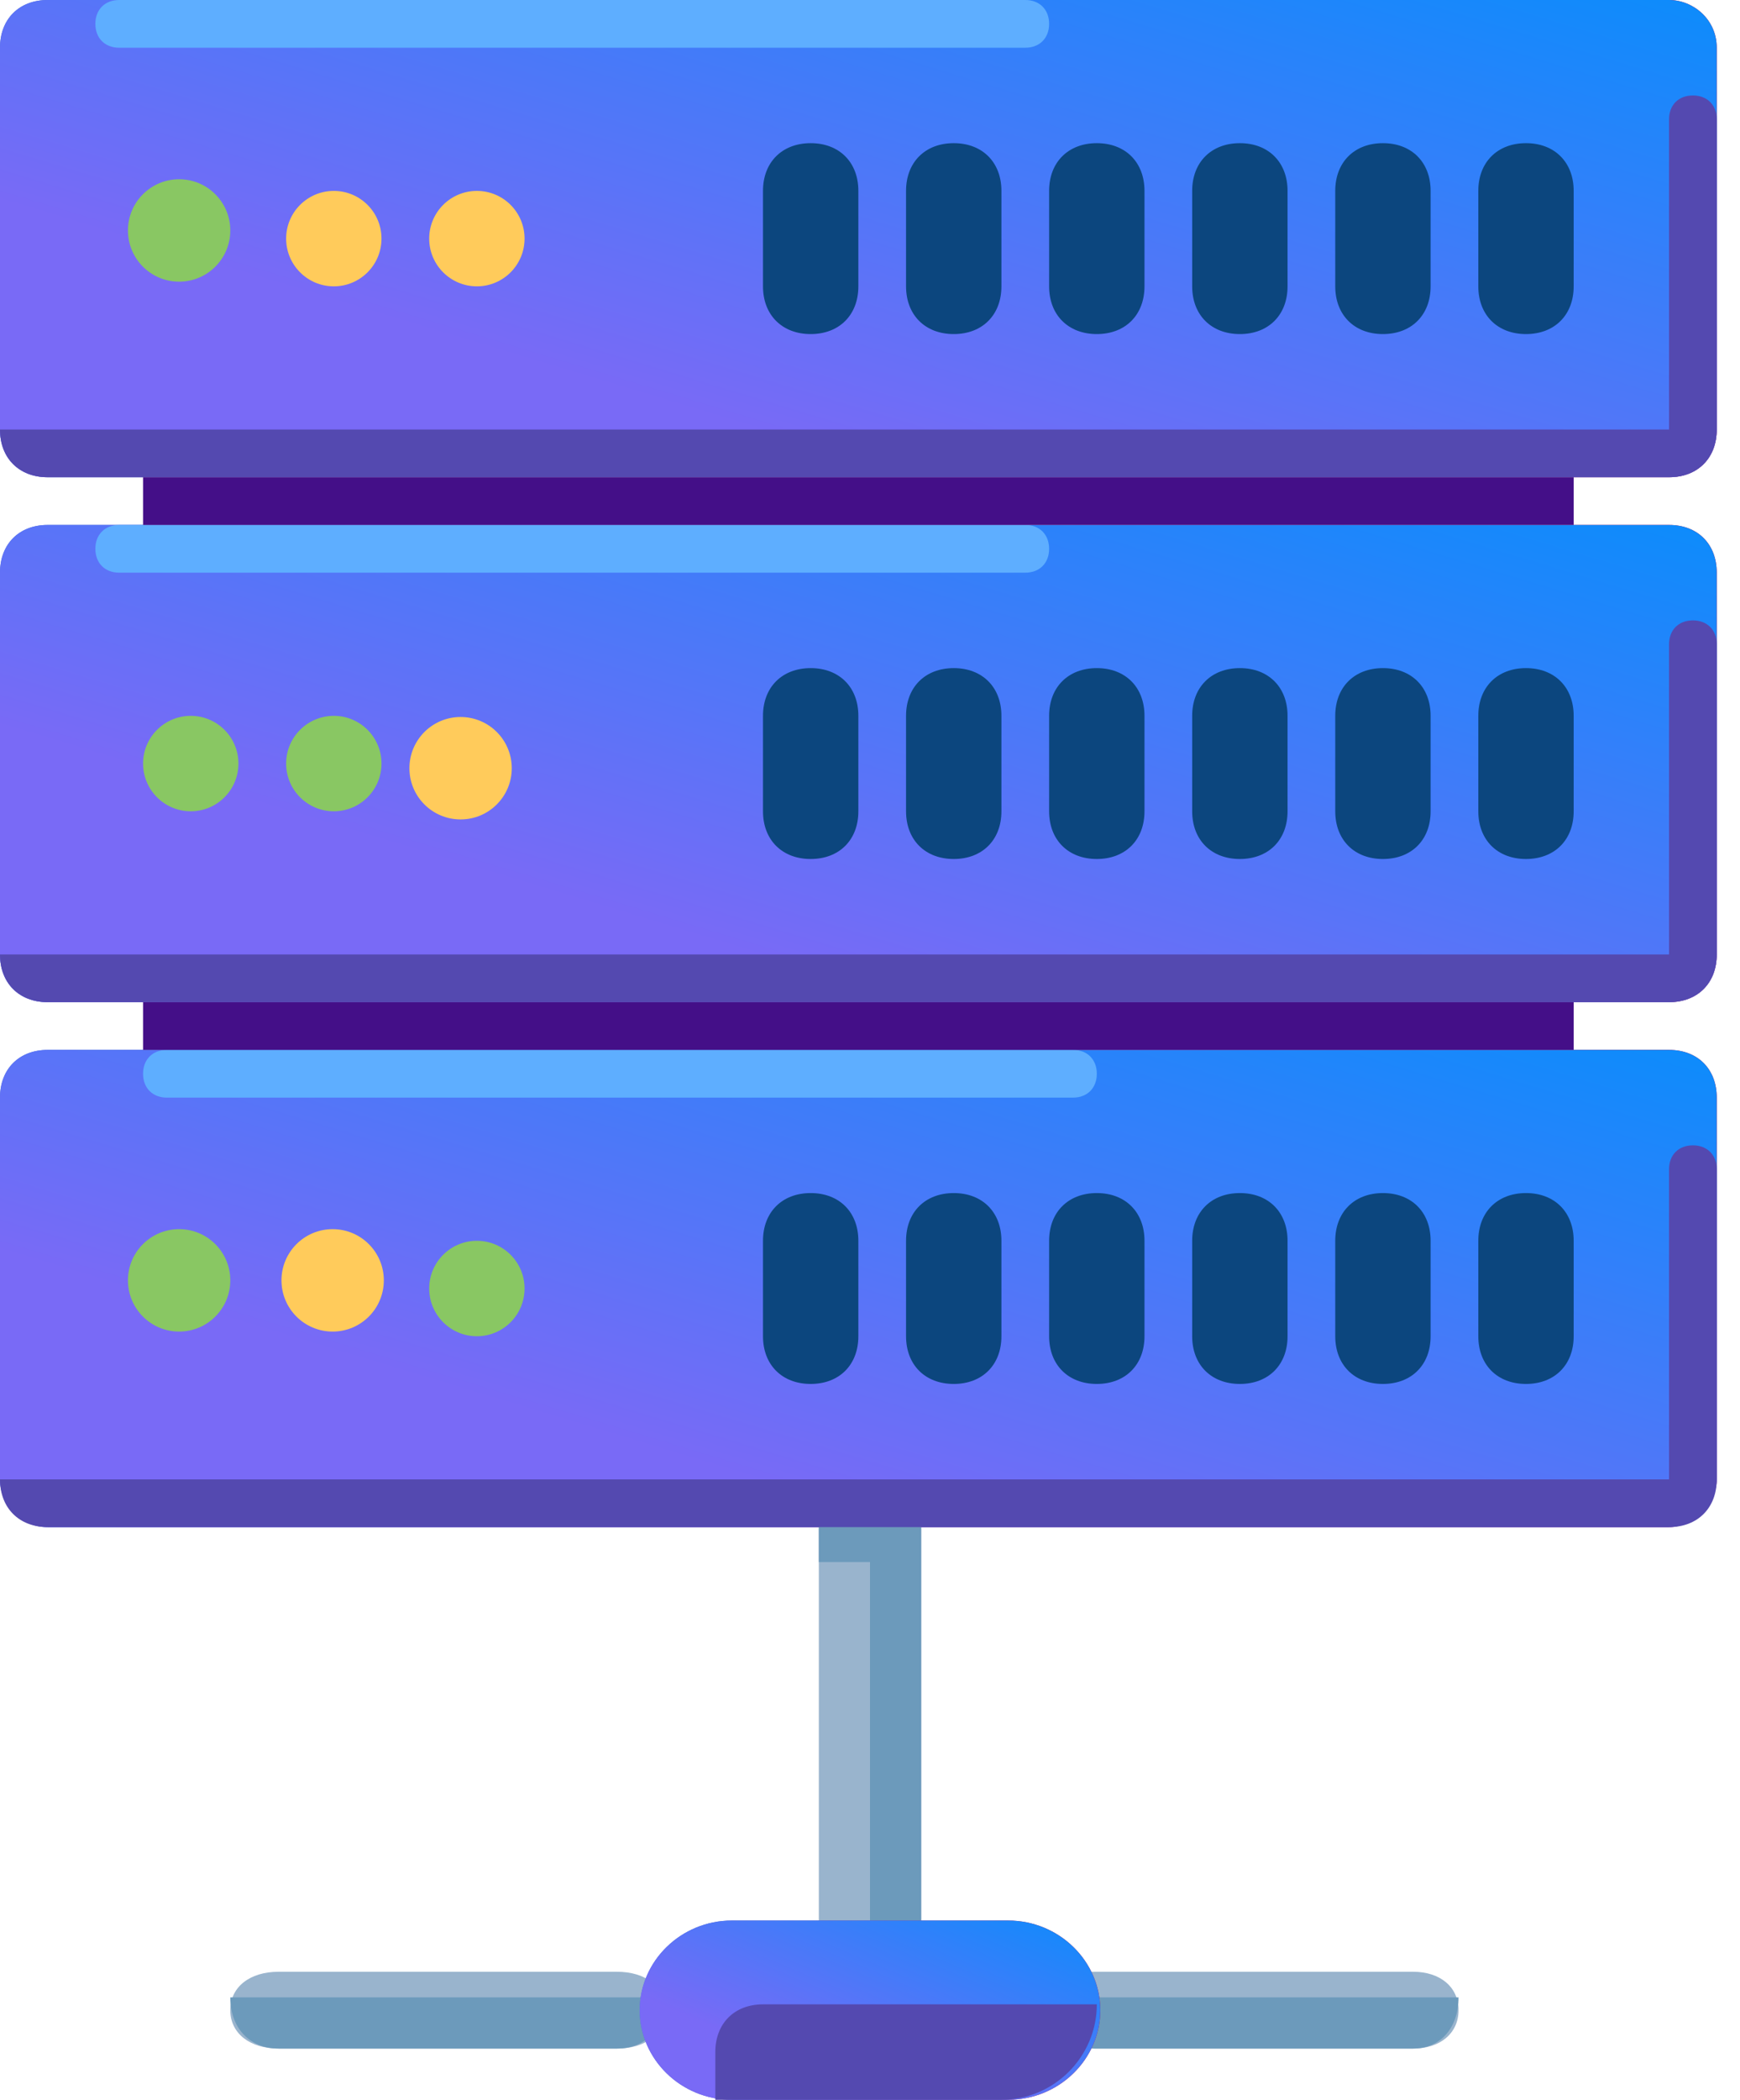 <svg width="68" height="82" viewBox="0 0 68 82" fill="none" xmlns="http://www.w3.org/2000/svg">
<path d="M24.111 80H10.889C9.755 80 9 79.4 9 78.5C9 77.6 9.756 77 10.889 77H24.111C25.244 77 26 77.6 26 78.5C26 79.4 25.244 80 24.111 80Z" fill="#99B4CD"/>
<path d="M10.889 80H24.111C25.244 80 26 79.2 26 78H9C9 79.2 9.756 80 10.889 80Z" fill="#6C9ABB"/>
<path d="M34 77C32.8 77 32 76.236 32 75.091V57.909C32 56.764 32.8 56 34 56C35.2 56 36 56.764 36 57.909V75.091C36 76.236 35.2 77 34 77Z" fill="#99B4CD"/>
<path d="M67.091 22.364V37.273C67.091 38.391 66.346 39.136 65.228 39.136H1.864C0.746 39.136 0 38.391 0 37.273V22.364C0 21.245 0.746 20.5 1.864 20.5H65.227C66.346 20.5 67.091 21.245 67.091 22.364Z" fill="url(#paint0_linear)"/>
<path d="M67.091 22.364V37.273C67.091 38.391 66.346 39.136 65.228 39.136H1.864C0.746 39.136 0 38.391 0 37.273V22.364C0 21.245 0.746 20.5 1.864 20.5H65.227C66.346 20.5 67.091 21.245 67.091 22.364Z" fill="url(#paint1_linear)"/>
<path d="M67.091 1.864V16.773C67.091 17.891 66.345 18.636 65.227 18.636H1.864C0.745 18.636 2.57988e-08 17.891 2.57988e-08 16.773V1.864C-0 0.746 0.745 0 1.864 0H65.227C66.159 0 67.091 0.746 67.091 1.864Z" fill="url(#paint2_linear)"/>
<path d="M67.091 1.864V16.773C67.091 17.891 66.345 18.636 65.227 18.636H1.864C0.745 18.636 2.57988e-08 17.891 2.57988e-08 16.773V1.864C-0 0.746 0.745 0 1.864 0H65.227C66.159 0 67.091 0.746 67.091 1.864Z" fill="url(#paint3_linear)"/>
<path d="M67.091 42.864V57.773C67.091 58.705 66.159 59.636 65.228 59.636H1.864C0.746 59.636 0 58.705 0 57.773V42.864C0 41.745 0.746 41 1.864 41H65.227C66.346 41 67.091 41.745 67.091 42.864Z" fill="url(#paint4_linear)"/>
<path d="M67.091 42.864V57.773C67.091 58.705 66.159 59.636 65.228 59.636H1.864C0.746 59.636 0 58.705 0 57.773V42.864C0 41.745 0.746 41 1.864 41H65.227C66.346 41 67.091 41.745 67.091 42.864Z" fill="url(#paint5_linear)"/>
<path d="M55.222 80H42.778C41.711 80 41 79.4 41 78.5C41 77.6 41.711 77 42.778 77H55.222C56.289 77 57 77.6 57 78.5C57 79.4 56.289 80 55.222 80Z" fill="#99B4CD"/>
<path d="M31.682 13.046C30.564 13.046 29.818 12.3 29.818 11.182V7.454C29.818 6.336 30.564 5.591 31.682 5.591C32.8 5.591 33.545 6.336 33.545 7.454V11.182C33.545 12.3 32.8 13.046 31.682 13.046Z" fill="#0C467E"/>
<path d="M37.273 13.046C36.154 13.046 35.409 12.3 35.409 11.182V7.454C35.409 6.336 36.155 5.591 37.273 5.591C38.391 5.591 39.136 6.336 39.136 7.454V11.182C39.136 12.3 38.391 13.046 37.273 13.046Z" fill="#0C467E"/>
<path d="M42.864 13.046C41.746 13.046 41 12.3 41 11.182V7.454C41 6.336 41.746 5.591 42.864 5.591C43.982 5.591 44.727 6.336 44.727 7.454V11.182C44.727 12.3 43.982 13.046 42.864 13.046Z" fill="#0C467E"/>
<path d="M48.455 13.046C47.336 13.046 46.591 12.3 46.591 11.182V7.454C46.591 6.336 47.337 5.591 48.455 5.591C49.573 5.591 50.318 6.336 50.318 7.454V11.182C50.318 12.3 49.573 13.046 48.455 13.046Z" fill="#0C467E"/>
<path d="M54.045 13.046C52.927 13.046 52.182 12.3 52.182 11.182V7.454C52.182 6.336 52.927 5.591 54.045 5.591C55.164 5.591 55.909 6.336 55.909 7.454V11.182C55.909 12.3 55.164 13.046 54.045 13.046Z" fill="#0C467E"/>
<path d="M59.636 13.046C58.518 13.046 57.773 12.3 57.773 11.182V7.454C57.773 6.336 58.518 5.591 59.636 5.591C60.755 5.591 61.5 6.336 61.5 7.454V11.182C61.5 12.3 60.755 13.046 59.636 13.046Z" fill="#0C467E"/>
<path d="M31.682 33.545C30.564 33.545 29.818 32.8 29.818 31.682V27.954C29.818 26.836 30.564 26.091 31.682 26.091C32.8 26.091 33.545 26.836 33.545 27.954V31.682C33.545 32.8 32.8 33.545 31.682 33.545Z" fill="#0C467E"/>
<path d="M37.273 33.545C36.154 33.545 35.409 32.8 35.409 31.682V27.954C35.409 26.836 36.155 26.091 37.273 26.091C38.391 26.091 39.136 26.836 39.136 27.954V31.682C39.136 32.8 38.391 33.545 37.273 33.545Z" fill="#0C467E"/>
<path d="M42.864 33.545C41.746 33.545 41 32.8 41 31.682V27.954C41 26.836 41.746 26.091 42.864 26.091C43.982 26.091 44.727 26.836 44.727 27.954V31.682C44.727 32.8 43.982 33.545 42.864 33.545Z" fill="#0C467E"/>
<path d="M48.455 33.545C47.336 33.545 46.591 32.8 46.591 31.682V27.954C46.591 26.836 47.337 26.091 48.455 26.091C49.573 26.091 50.318 26.836 50.318 27.954V31.682C50.318 32.8 49.573 33.545 48.455 33.545Z" fill="#0C467E"/>
<path d="M54.045 33.545C52.927 33.545 52.182 32.8 52.182 31.682V27.954C52.182 26.836 52.927 26.091 54.045 26.091C55.164 26.091 55.909 26.836 55.909 27.954V31.682C55.909 32.8 55.164 33.545 54.045 33.545Z" fill="#0C467E"/>
<path d="M59.636 33.545C58.518 33.545 57.773 32.8 57.773 31.682V27.954C57.773 26.836 58.518 26.091 59.636 26.091C60.755 26.091 61.5 26.836 61.5 27.954V31.682C61.5 32.8 60.755 33.545 59.636 33.545Z" fill="#0C467E"/>
<path d="M31.682 54.045C30.564 54.045 29.818 53.3 29.818 52.182V48.454C29.818 47.336 30.564 46.591 31.682 46.591C32.8 46.591 33.545 47.336 33.545 48.454V52.182C33.545 53.3 32.8 54.045 31.682 54.045Z" fill="#0C467E"/>
<path d="M37.273 54.045C36.154 54.045 35.409 53.3 35.409 52.182V48.454C35.409 47.336 36.155 46.591 37.273 46.591C38.391 46.591 39.136 47.336 39.136 48.454V52.182C39.136 53.3 38.391 54.045 37.273 54.045Z" fill="#0C467E"/>
<path d="M42.864 54.045C41.746 54.045 41 53.3 41 52.182V48.454C41 47.336 41.746 46.591 42.864 46.591C43.982 46.591 44.727 47.336 44.727 48.454V52.182C44.727 53.3 43.982 54.045 42.864 54.045Z" fill="#0C467E"/>
<path d="M48.455 54.045C47.336 54.045 46.591 53.3 46.591 52.182V48.454C46.591 47.336 47.337 46.591 48.455 46.591C49.573 46.591 50.318 47.336 50.318 48.454V52.182C50.318 53.3 49.573 54.045 48.455 54.045Z" fill="#0C467E"/>
<path d="M54.045 54.045C52.927 54.045 52.182 53.3 52.182 52.182V48.454C52.182 47.336 52.927 46.591 54.045 46.591C55.164 46.591 55.909 47.336 55.909 48.454V52.182C55.909 53.3 55.164 54.045 54.045 54.045Z" fill="#0C467E"/>
<path d="M59.636 54.045C58.518 54.045 57.773 53.3 57.773 52.182V48.454C57.773 47.336 58.518 46.591 59.636 46.591C60.755 46.591 61.5 47.336 61.5 48.454V52.182C61.5 53.3 60.755 54.045 59.636 54.045Z" fill="#0C467E"/>
<path d="M7 52C8.105 52 9 51.105 9 50C9 48.895 8.105 48 7 48C5.895 48 5 48.895 5 50C5 51.105 5.895 52 7 52Z" fill="#89C763"/>
<path d="M13 52C14.105 52 15 51.105 15 50C15 48.895 14.105 48 13 48C11.895 48 11 48.895 11 50C11 51.105 11.895 52 13 52Z" fill="#FFCB5B"/>
<path d="M18.637 52.182C19.666 52.182 20.5 51.347 20.5 50.318C20.5 49.289 19.666 48.455 18.637 48.455C17.608 48.455 16.773 49.289 16.773 50.318C16.773 51.347 17.608 52.182 18.637 52.182Z" fill="#89C763"/>
<path d="M7.455 31.682C8.484 31.682 9.318 30.847 9.318 29.818C9.318 28.789 8.484 27.955 7.455 27.955C6.426 27.955 5.591 28.789 5.591 29.818C5.591 30.847 6.426 31.682 7.455 31.682Z" fill="#89C763"/>
<path d="M13.046 31.682C14.075 31.682 14.909 30.847 14.909 29.818C14.909 28.789 14.075 27.955 13.046 27.955C12.017 27.955 11.182 28.789 11.182 29.818C11.182 30.847 12.017 31.682 13.046 31.682Z" fill="#89C763"/>
<path d="M18 32C19.105 32 20 31.105 20 30C20 28.895 19.105 28 18 28C16.895 28 16 28.895 16 30C16 31.105 16.895 32 18 32Z" fill="#FFCB5B"/>
<path d="M7 11C8.105 11 9 10.105 9 9C9 7.895 8.105 7 7 7C5.895 7 5 7.895 5 9C5 10.105 5.895 11 7 11Z" fill="#89C763"/>
<path d="M13.046 11.182C14.075 11.182 14.909 10.347 14.909 9.318C14.909 8.289 14.075 7.455 13.046 7.455C12.017 7.455 11.182 8.289 11.182 9.318C11.182 10.347 12.017 11.182 13.046 11.182Z" fill="#FFCB5B"/>
<path d="M18.637 11.182C19.666 11.182 20.5 10.347 20.5 9.318C20.5 8.289 19.666 7.455 18.637 7.455C17.608 7.455 16.773 8.289 16.773 9.318C16.773 10.347 17.608 11.182 18.637 11.182Z" fill="#FFCB5B"/>
<path d="M32 59V61H34V75H36V61V59H32Z" fill="#6C9ABB"/>
<path d="M41.932 42.864H6.523C5.964 42.864 5.591 42.491 5.591 41.932C5.591 41.373 5.964 41 6.523 41H41.932C42.491 41 42.864 41.373 42.864 41.932C42.864 42.491 42.491 42.864 41.932 42.864Z" fill="#5EAEFF"/>
<path d="M40.068 22.364H4.659C4.1 22.364 3.727 21.991 3.727 21.432C3.727 20.873 4.1 20.5 4.659 20.5H40.068C40.627 20.5 41 20.873 41 21.432C41 21.991 40.627 22.364 40.068 22.364Z" fill="#5EAEFF"/>
<path d="M40.068 1.864H4.659C4.1 1.864 3.727 1.491 3.727 0.932C3.727 0.373 4.1 0 4.659 0H40.068C40.627 0 41 0.373 41 0.932C41 1.491 40.627 1.864 40.068 1.864Z" fill="#5EAEFF"/>
<path d="M42.778 80H55.222C56.289 80 57 79.2 57 78H41C41 79.2 41.711 80 42.778 80Z" fill="#6C9ABB"/>
<path d="M39.4 82H28.6C26.62 82 25 80.425 25 78.5C25 76.575 26.62 75 28.6 75H39.4C41.38 75 43 76.575 43 78.5C43 80.425 41.38 82 39.4 82Z" fill="url(#paint6_linear)"/>
<path d="M39.4 82H28.6C26.62 82 25 80.425 25 78.5C25 76.575 26.62 75 28.6 75H39.4C41.38 75 43 76.575 43 78.5C43 80.425 41.38 82 39.4 82Z" fill="url(#paint7_linear)"/>
<path d="M39.136 82H27.955V80.136C27.955 79.018 28.7 78.273 29.818 78.273H42.864C42.864 80.323 41.186 82 39.136 82Z" fill="#5449B0"/>
<path d="M66.159 3.728C65.6 3.728 65.227 4.1 65.227 4.659V16.773H0C0 17.891 0.746 18.637 1.864 18.637H65.227C66.345 18.637 67.091 17.891 67.091 16.773V4.659C67.091 4.1 66.718 3.728 66.159 3.728Z" fill="#5449B0"/>
<path d="M66.159 24.227C65.6 24.227 65.227 24.6 65.227 25.159V37.273H0C0 38.391 0.746 39.136 1.864 39.136H65.227C66.345 39.136 67.091 38.391 67.091 37.273V25.159C67.091 24.6 66.718 24.227 66.159 24.227Z" fill="#5449B0"/>
<path d="M66.159 44.727C65.6 44.727 65.227 45.1 65.227 45.659V57.773H0C0 58.891 0.746 59.636 1.864 59.636H65.227C66.345 59.636 67.091 58.891 67.091 57.773V45.659C67.091 45.1 66.718 44.727 66.159 44.727Z" fill="#5449B0"/>
<path d="M61.5 39.137H5.591V41H61.5V39.137Z" fill="#440F88"/>
<path d="M61.5 18.637H5.591V20.5H61.5V18.637Z" fill="#440F88"/>
<defs>
<linearGradient id="paint0_linear" x1="63.032" y1="8.441" x2="-8.881" y2="22.95" gradientUnits="userSpaceOnUse">
<stop stop-color="#D80027"/>
<stop offset="1" stop-color="#3681E6"/>
</linearGradient>
<linearGradient id="paint1_linear" x1="67.091" y1="18.67" x2="58.305" y2="47.728" gradientUnits="userSpaceOnUse">
<stop stop-color="#058EFC"/>
<stop offset="0.945" stop-color="#796AF6"/>
</linearGradient>
<linearGradient id="paint2_linear" x1="63.031" y1="-12.059" x2="-8.881" y2="2.45" gradientUnits="userSpaceOnUse">
<stop stop-color="#D80027"/>
<stop offset="1" stop-color="#3681E6"/>
</linearGradient>
<linearGradient id="paint3_linear" x1="67.091" y1="-1.83" x2="58.305" y2="27.228" gradientUnits="userSpaceOnUse">
<stop stop-color="#058EFC"/>
<stop offset="0.945" stop-color="#796AF6"/>
</linearGradient>
<linearGradient id="paint4_linear" x1="63.032" y1="28.941" x2="-8.881" y2="43.45" gradientUnits="userSpaceOnUse">
<stop stop-color="#D80027"/>
<stop offset="1" stop-color="#3681E6"/>
</linearGradient>
<linearGradient id="paint5_linear" x1="67.091" y1="39.17" x2="58.305" y2="68.228" gradientUnits="userSpaceOnUse">
<stop stop-color="#058EFC"/>
<stop offset="0.945" stop-color="#796AF6"/>
</linearGradient>
<linearGradient id="paint6_linear" x1="41.911" y1="70.471" x2="22.24" y2="73.305" gradientUnits="userSpaceOnUse">
<stop stop-color="#D80027"/>
<stop offset="1" stop-color="#3681E6"/>
</linearGradient>
<linearGradient id="paint7_linear" x1="43" y1="74.312" x2="38.724" y2="84.415" gradientUnits="userSpaceOnUse">
<stop stop-color="#058EFC"/>
<stop offset="0.945" stop-color="#796AF6"/>
</linearGradient>
</defs>
</svg>
